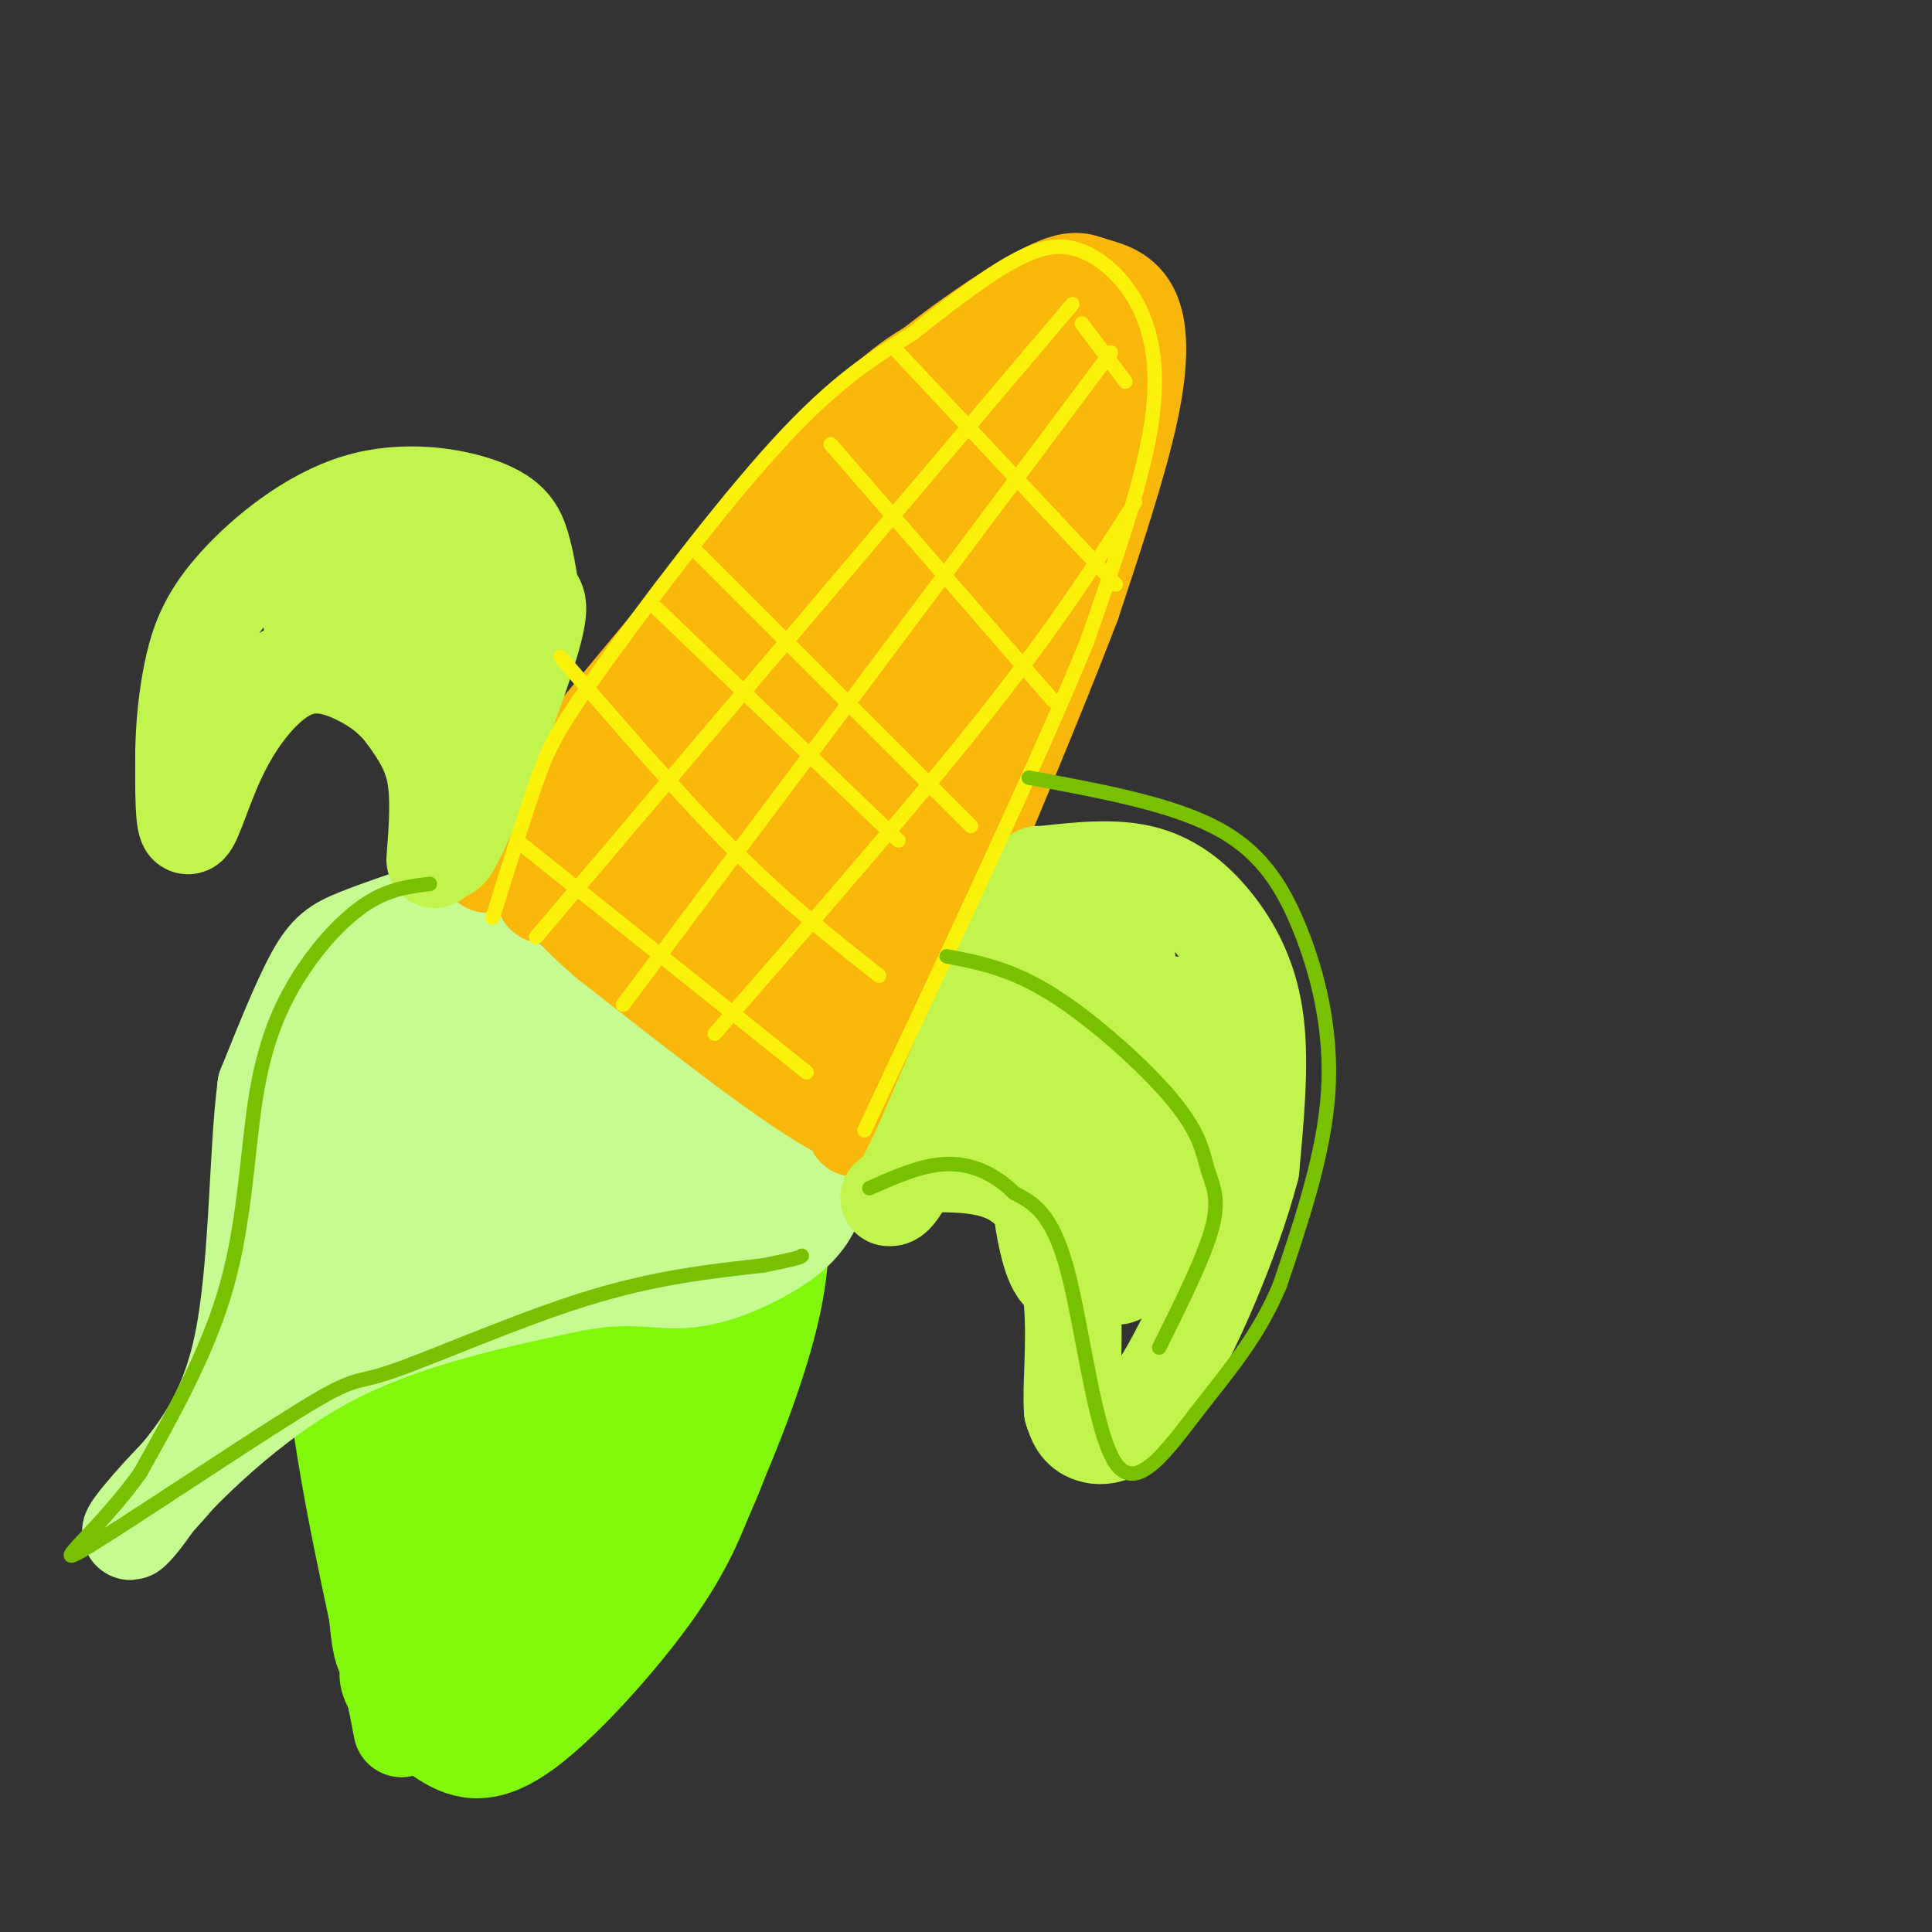 <svg viewBox='0 0 400 400' version='1.1' xmlns='http://www.w3.org/2000/svg' xmlns:xlink='http://www.w3.org/1999/xlink'><rect x="0" y="0" width="400" height="400" fill="#333333" stroke="none"/><g fill='none' stroke='rgb(128,247,11)' stroke-width='20' stroke-linecap='round' stroke-linejoin='round'><path d='M78,228c-2.578,8.356 -5.156,16.711 -7,26c-1.844,9.289 -2.956,19.511 -1,36c1.956,16.489 6.978,39.244 12,62'/><path d='M82,352c2.000,10.333 1.000,5.167 0,0'/><path d='M85,356c10.411,-2.232 20.821,-4.464 28,-7c7.179,-2.536 11.125,-5.375 17,-13c5.875,-7.625 13.679,-20.036 18,-31c4.321,-10.964 5.161,-20.482 6,-30'/><path d='M154,275c1.000,-11.167 0.500,-24.083 0,-37'/><path d='M85,228c-2.889,17.356 -5.778,34.711 -7,54c-1.222,19.289 -0.778,40.511 0,51c0.778,10.489 1.889,10.244 3,10'/><path d='M81,343c-0.028,2.306 -1.599,3.071 0,6c1.599,2.929 6.367,8.022 11,11c4.633,2.978 9.132,3.840 17,-2c7.868,-5.840 19.105,-18.383 26,-28c6.895,-9.617 9.447,-16.309 12,-23'/><path d='M147,307c4.711,-10.511 10.489,-25.289 13,-37c2.511,-11.711 1.756,-20.356 1,-29'/><path d='M91,234c-3.945,22.828 -7.891,45.656 -7,64c0.891,18.344 6.617,32.203 9,38c2.383,5.797 1.422,3.533 4,3c2.578,-0.533 8.694,0.664 15,-3c6.306,-3.664 12.802,-12.190 17,-20c4.198,-7.810 6.099,-14.905 8,-22'/><path d='M137,294c1.796,-9.636 2.288,-22.725 2,-31c-0.288,-8.275 -1.354,-11.736 -4,-15c-2.646,-3.264 -6.871,-6.331 -9,-9c-2.129,-2.669 -2.161,-4.941 -7,-1c-4.839,3.941 -14.486,14.095 -21,27c-6.514,12.905 -9.897,28.560 -11,41c-1.103,12.440 0.073,21.664 3,26c2.927,4.336 7.605,3.784 11,3c3.395,-0.784 5.506,-1.801 10,-11c4.494,-9.199 11.370,-26.581 15,-37c3.630,-10.419 4.014,-13.875 4,-21c-0.014,-7.125 -0.427,-17.918 -2,-22c-1.573,-4.082 -4.307,-1.452 -7,2c-2.693,3.452 -5.347,7.726 -8,12'/><path d='M113,258c-3.410,7.298 -7.935,19.544 -10,29c-2.065,9.456 -1.671,16.122 -1,21c0.671,4.878 1.618,7.967 4,9c2.382,1.033 6.198,0.010 10,-9c3.802,-9.010 7.591,-26.006 9,-35c1.409,-8.994 0.438,-9.986 -1,-14c-1.438,-4.014 -3.343,-11.050 -6,-12c-2.657,-0.950 -6.066,4.186 -8,10c-1.934,5.814 -2.394,12.307 -1,19c1.394,6.693 4.642,13.588 8,15c3.358,1.412 6.827,-2.658 10,-6c3.173,-3.342 6.049,-5.955 7,-12c0.951,-6.045 -0.025,-15.523 -1,-25'/><path d='M133,248c-1.003,-4.315 -3.010,-2.602 -5,-2c-1.990,0.602 -3.964,0.092 -9,4c-5.036,3.908 -13.135,12.235 -18,22c-4.865,9.765 -6.495,20.968 -7,28c-0.505,7.032 0.116,9.894 1,13c0.884,3.106 2.032,6.456 5,8c2.968,1.544 7.757,1.281 12,-3c4.243,-4.281 7.942,-12.580 9,-21c1.058,-8.420 -0.523,-16.959 -3,-24c-2.477,-7.041 -5.851,-12.583 -8,-10c-2.149,2.583 -3.075,13.292 -4,24'/></g>
<g fill='none' stroke='rgb(198,251,145)' stroke-width='20' stroke-linecap='round' stroke-linejoin='round'><path d='M91,188c-6.400,2.156 -12.800,4.311 -17,6c-4.200,1.689 -6.200,2.911 -9,8c-2.800,5.089 -6.400,14.044 -10,23'/><path d='M55,225c-1.867,14.156 -1.533,38.044 -5,54c-3.467,15.956 -10.733,23.978 -18,32'/><path d='M32,311c-4.702,6.988 -7.458,8.458 -2,2c5.458,-6.458 19.131,-20.845 35,-30c15.869,-9.155 33.935,-13.077 52,-17'/><path d='M117,266c12.657,-2.646 18.300,-0.761 24,-1c5.700,-0.239 11.458,-2.603 16,-5c4.542,-2.397 7.869,-4.828 10,-8c2.131,-3.172 3.065,-7.086 4,-11'/><path d='M171,241c-6.355,-4.613 -24.241,-10.645 -39,-19c-14.759,-8.355 -26.389,-19.032 -33,-24c-6.611,-4.968 -8.201,-4.228 -11,-2c-2.799,2.228 -6.805,5.945 -10,11c-3.195,5.055 -5.578,11.448 -8,19c-2.422,7.552 -4.883,16.264 -6,21c-1.117,4.736 -0.891,5.496 0,6c0.891,0.504 2.445,0.752 4,1'/><path d='M68,254c1.720,-0.910 4.021,-3.687 6,-11c1.979,-7.313 3.635,-19.164 1,-18c-2.635,1.164 -9.560,15.343 -12,25c-2.440,9.657 -0.396,14.793 2,16c2.396,1.207 5.142,-1.514 9,-6c3.858,-4.486 8.827,-10.738 12,-21c3.173,-10.262 4.552,-24.534 3,-27c-1.552,-2.466 -6.033,6.875 -8,15c-1.967,8.125 -1.419,15.036 0,21c1.419,5.964 3.710,10.982 6,16'/><path d='M87,264c2.192,2.561 4.672,0.962 7,-1c2.328,-1.962 4.506,-4.288 4,-13c-0.506,-8.712 -3.694,-23.809 -5,-28c-1.306,-4.191 -0.728,2.523 2,8c2.728,5.477 7.607,9.716 13,13c5.393,3.284 11.301,5.612 15,7c3.699,1.388 5.188,1.835 5,-2c-0.188,-3.835 -2.054,-11.953 -8,-18c-5.946,-6.047 -15.973,-10.024 -26,-14'/><path d='M94,216c3.602,2.934 25.607,17.271 41,24c15.393,6.729 24.174,5.852 19,5c-5.174,-0.852 -24.304,-1.678 -36,-1c-11.696,0.678 -15.960,2.858 -18,4c-2.040,1.142 -1.856,1.244 -3,2c-1.144,0.756 -3.616,2.165 2,3c5.616,0.835 19.319,1.096 29,0c9.681,-1.096 15.341,-3.548 21,-6'/><path d='M149,247c4.274,-1.333 4.458,-1.667 5,-3c0.542,-1.333 1.440,-3.667 -3,-6c-4.440,-2.333 -14.220,-4.667 -24,-7'/></g>
<g fill='none' stroke='rgb(249,183,11)' stroke-width='20' stroke-linecap='round' stroke-linejoin='round'><path d='M101,179c25.833,-31.417 51.667,-62.833 67,-80c15.333,-17.167 20.167,-20.083 25,-23'/><path d='M193,76c8.877,-7.096 18.569,-13.335 24,-16c5.431,-2.665 6.600,-1.756 9,-1c2.400,0.756 6.031,1.357 8,5c1.969,3.643 2.277,10.326 0,21c-2.277,10.674 -7.138,25.337 -12,40'/><path d='M222,125c-8.833,23.167 -24.917,61.083 -41,99'/><path d='M181,224c-6.786,16.262 -3.250,7.417 -1,6c2.250,-1.417 3.214,4.595 -6,0c-9.214,-4.595 -28.607,-19.798 -48,-35'/><path d='M126,195c-9.429,-7.917 -9.000,-10.208 -11,-10c-2.000,0.208 -6.429,2.917 6,-10c12.429,-12.917 41.714,-41.458 71,-70'/><path d='M192,105c8.369,-9.174 -6.209,2.890 -17,13c-10.791,10.110 -17.797,18.265 -24,27c-6.203,8.735 -11.604,18.051 -13,23c-1.396,4.949 1.215,5.532 4,6c2.785,0.468 5.746,0.822 13,-4c7.254,-4.822 18.800,-14.818 28,-28c9.200,-13.182 16.054,-29.549 20,-39c3.946,-9.451 4.985,-11.986 1,-11c-3.985,0.986 -12.992,5.493 -22,10'/><path d='M182,102c-6.011,3.318 -10.037,6.612 -15,13c-4.963,6.388 -10.861,15.871 -16,27c-5.139,11.129 -9.517,23.905 -11,32c-1.483,8.095 -0.070,11.510 1,14c1.070,2.490 1.797,4.055 4,5c2.203,0.945 5.880,1.268 13,-6c7.120,-7.268 17.681,-22.128 24,-35c6.319,-12.872 8.397,-23.756 9,-30c0.603,-6.244 -0.268,-7.847 -2,-9c-1.732,-1.153 -4.323,-1.856 -8,-1c-3.677,0.856 -8.439,3.271 -14,9c-5.561,5.729 -11.920,14.773 -17,25c-5.080,10.227 -8.880,21.636 -10,29c-1.120,7.364 0.440,10.682 2,14'/><path d='M142,189c1.549,3.452 4.420,5.083 6,7c1.580,1.917 1.869,4.121 7,0c5.131,-4.121 15.103,-14.566 21,-20c5.897,-5.434 7.718,-5.855 13,-22c5.282,-16.145 14.023,-48.014 14,-58c-0.023,-9.986 -8.811,1.910 -16,13c-7.189,11.090 -12.779,21.374 -17,30c-4.221,8.626 -7.073,15.593 -9,22c-1.927,6.407 -2.928,12.253 -3,18c-0.072,5.747 0.785,11.396 3,13c2.215,1.604 5.789,-0.837 7,0c1.211,0.837 0.060,4.954 5,-6c4.940,-10.954 15.970,-36.977 27,-63'/><path d='M200,123c5.471,-13.002 5.648,-14.006 2,-11c-3.648,3.006 -11.122,10.022 -21,33c-9.878,22.978 -22.159,61.917 -20,62c2.159,0.083 18.760,-38.691 25,-52c6.240,-13.309 2.120,-1.155 -2,11'/><path d='M184,166c-3.234,18.712 -10.318,59.992 -5,43c5.318,-16.992 23.038,-92.258 27,-118c3.962,-25.742 -5.835,-1.962 -13,13c-7.165,14.962 -11.698,21.105 -16,30c-4.302,8.895 -8.372,20.541 -11,31c-2.628,10.459 -3.814,19.729 -5,29'/><path d='M161,194c-1.535,3.162 -2.871,-3.433 -8,-9c-5.129,-5.567 -14.050,-10.105 -20,-11c-5.950,-0.895 -8.930,1.853 -9,6c-0.070,4.147 2.769,9.694 5,12c2.231,2.306 3.852,1.371 6,1c2.148,-0.371 4.821,-0.177 10,-3c5.179,-2.823 12.862,-8.664 22,-20c9.138,-11.336 19.729,-28.167 26,-39c6.271,-10.833 8.220,-15.666 9,-20c0.780,-4.334 0.390,-8.167 0,-12'/><path d='M202,99c-1.010,-1.416 -3.534,1.045 -7,6c-3.466,4.955 -7.873,12.403 -10,21c-2.127,8.597 -1.974,18.341 1,19c2.974,0.659 8.770,-7.767 13,-15c4.230,-7.233 6.894,-13.273 10,-21c3.106,-7.727 6.653,-17.140 8,-24c1.347,-6.860 0.494,-11.167 -1,-12c-1.494,-0.833 -3.627,1.808 -6,6c-2.373,4.192 -4.985,9.936 -7,19c-2.015,9.064 -3.433,21.447 -1,22c2.433,0.553 8.716,-10.723 15,-22'/><path d='M217,98c2.987,-5.770 2.955,-9.196 2,-11c-0.955,-1.804 -2.834,-1.986 -7,1c-4.166,2.986 -10.619,9.139 -17,18c-6.381,8.861 -12.691,20.431 -19,32'/></g>
<g fill='none' stroke='rgb(193,244,76)' stroke-width='20' stroke-linecap='round' stroke-linejoin='round'><path d='M90,178c0.500,-6.500 1.000,-13.000 0,-18c-1.000,-5.000 -3.500,-8.500 -6,-12'/><path d='M84,148c-2.542,-3.429 -5.897,-6.002 -10,-8c-4.103,-1.998 -8.956,-3.422 -14,-1c-5.044,2.422 -10.281,8.691 -14,16c-3.719,7.309 -5.920,15.660 -7,16c-1.080,0.340 -1.040,-7.330 -1,-15'/><path d='M38,156c0.054,-5.640 0.690,-12.239 2,-18c1.310,-5.761 3.296,-10.685 9,-17c5.704,-6.315 15.127,-14.023 25,-17c9.873,-2.977 20.197,-1.225 26,1c5.803,2.225 7.087,4.921 8,8c0.913,3.079 1.457,6.539 2,10'/><path d='M110,123c1.107,1.702 2.875,0.958 -1,13c-3.875,12.042 -13.393,36.869 -16,40c-2.607,3.131 1.696,-15.435 6,-34'/><path d='M99,142c0.860,-7.107 0.011,-7.876 -1,-11c-1.011,-3.124 -2.184,-8.605 -7,-11c-4.816,-2.395 -13.273,-1.705 -19,1c-5.727,2.705 -8.722,7.427 -7,9c1.722,1.573 8.163,-0.001 13,-2c4.837,-1.999 8.072,-4.423 9,-7c0.928,-2.577 -0.449,-5.308 -3,-6c-2.551,-0.692 -6.275,0.654 -10,2'/><path d='M74,117c-2.115,0.571 -2.402,0.998 -3,2c-0.598,1.002 -1.507,2.577 3,3c4.507,0.423 14.431,-0.308 19,6c4.569,6.308 3.785,19.654 3,33'/><path d='M215,181c0.000,0.000 -24.000,56.000 -24,56'/><path d='M191,237c-5.167,11.167 -6.083,11.083 -7,11'/><path d='M216,181c7.423,-0.827 14.845,-1.655 21,0c6.155,1.655 11.042,5.792 15,11c3.958,5.208 6.988,11.488 8,20c1.012,8.512 0.006,19.256 -1,30'/><path d='M259,242c-3.667,14.167 -12.333,34.583 -19,45c-6.667,10.417 -11.333,10.833 -14,10c-2.667,-0.833 -3.333,-2.917 -4,-5'/><path d='M222,292c-0.386,-4.668 0.649,-13.839 0,-22c-0.649,-8.161 -2.982,-15.313 -6,-20c-3.018,-4.687 -6.719,-6.911 -11,-8c-4.281,-1.089 -9.140,-1.045 -14,-1'/><path d='M191,241c4.223,-10.614 21.779,-36.650 28,-36c6.221,0.650 1.106,27.986 0,39c-1.106,11.014 1.796,5.705 3,5c1.204,-0.705 0.709,3.195 3,-2c2.291,-5.195 7.369,-19.484 9,-28c1.631,-8.516 -0.184,-11.258 -2,-14'/><path d='M232,205c-1.228,-3.558 -3.300,-5.454 -5,-6c-1.700,-0.546 -3.030,0.257 -5,3c-1.970,2.743 -4.580,7.425 -6,15c-1.420,7.575 -1.651,18.041 -1,27c0.651,8.959 2.183,16.409 4,19c1.817,2.591 3.918,0.321 6,-3c2.082,-3.321 4.146,-7.694 6,-22c1.854,-14.306 3.499,-38.544 2,-41c-1.499,-2.456 -6.143,16.870 -7,29c-0.857,12.130 2.071,17.065 5,22'/><path d='M231,248c2.316,2.684 5.604,-1.606 7,-10c1.396,-8.394 0.898,-20.893 0,-26c-0.898,-5.107 -2.197,-2.822 -4,4c-1.803,6.822 -4.110,18.182 -5,29c-0.890,10.818 -0.362,21.096 3,19c3.362,-2.096 9.559,-16.564 12,-30c2.441,-13.436 1.126,-25.839 -1,-26c-2.126,-0.161 -5.063,11.919 -8,24'/><path d='M235,232c-1.619,10.452 -1.667,24.583 0,27c1.667,2.417 5.048,-6.881 7,-15c1.952,-8.119 2.476,-15.060 3,-22'/></g>
<g fill='none' stroke='rgb(251,242,11)' stroke-width='3' stroke-linecap='round' stroke-linejoin='round'><path d='M102,190c3.268,-10.494 6.536,-20.988 9,-28c2.464,-7.012 4.125,-10.542 13,-23c8.875,-12.458 24.964,-33.845 37,-47c12.036,-13.155 20.018,-18.077 28,-23'/><path d='M189,69c8.414,-6.714 15.448,-11.998 21,-15c5.552,-3.002 9.622,-3.722 14,-2c4.378,1.722 9.063,5.887 12,12c2.937,6.113 4.125,14.175 2,26c-2.125,11.825 -7.562,27.412 -13,43'/><path d='M225,133c-9.833,24.000 -27.917,62.500 -46,101'/><path d='M111,194c0.000,0.000 111.000,-131.000 111,-131'/><path d='M129,208c0.000,0.000 101.000,-135.000 101,-135'/><path d='M148,214c20.750,-23.833 41.500,-47.667 56,-66c14.500,-18.333 22.750,-31.167 31,-44'/><path d='M107,174c0.000,0.000 60.000,48.000 60,48'/><path d='M116,136c12.500,14.500 25.000,29.000 36,40c11.000,11.000 20.500,18.500 30,26'/><path d='M144,114c0.000,0.000 57.000,57.000 57,57'/><path d='M172,92c0.000,0.000 46.000,53.000 46,53'/><path d='M136,126c0.000,0.000 50.000,48.000 50,48'/><path d='M186,73c0.000,0.000 45.000,48.000 45,48'/><path d='M224,67c0.000,0.000 9.000,12.000 9,12'/></g>
<g fill='none' stroke='rgb(120,193,1)' stroke-width='3' stroke-linecap='round' stroke-linejoin='round'><path d='M213,161c14.262,2.625 28.524,5.250 38,10c9.476,4.750 14.167,11.625 18,21c3.833,9.375 6.810,21.250 6,34c-0.810,12.750 -5.405,26.375 -10,40'/><path d='M265,266c-4.491,10.823 -10.719,17.880 -17,26c-6.281,8.120 -12.614,17.301 -17,11c-4.386,-6.301 -6.825,-28.086 -10,-40c-3.175,-11.914 -7.088,-13.957 -11,-16'/><path d='M210,247c-4.111,-4.044 -8.889,-6.156 -14,-6c-5.111,0.156 -10.556,2.578 -16,5'/><path d='M196,198c6.654,1.258 13.308,2.517 22,8c8.692,5.483 19.423,15.191 25,22c5.577,6.809 6.002,10.718 7,14c0.998,3.282 2.571,5.938 1,12c-1.571,6.062 -6.285,15.531 -11,25'/><path d='M89,183c-4.163,0.501 -8.325,1.002 -13,4c-4.675,2.998 -9.861,8.494 -14,15c-4.139,6.506 -7.230,14.021 -9,25c-1.770,10.979 -2.220,25.423 -6,39c-3.780,13.577 -10.890,26.289 -18,39'/><path d='M29,305c-8.064,11.345 -19.224,20.209 -12,16c7.224,-4.209 32.833,-21.489 45,-29c12.167,-7.511 10.891,-5.253 19,-8c8.109,-2.747 25.603,-10.499 40,-15c14.397,-4.501 25.699,-5.750 37,-7'/><path d='M158,262c7.500,-1.500 7.750,-1.750 8,-2'/></g>
</svg>